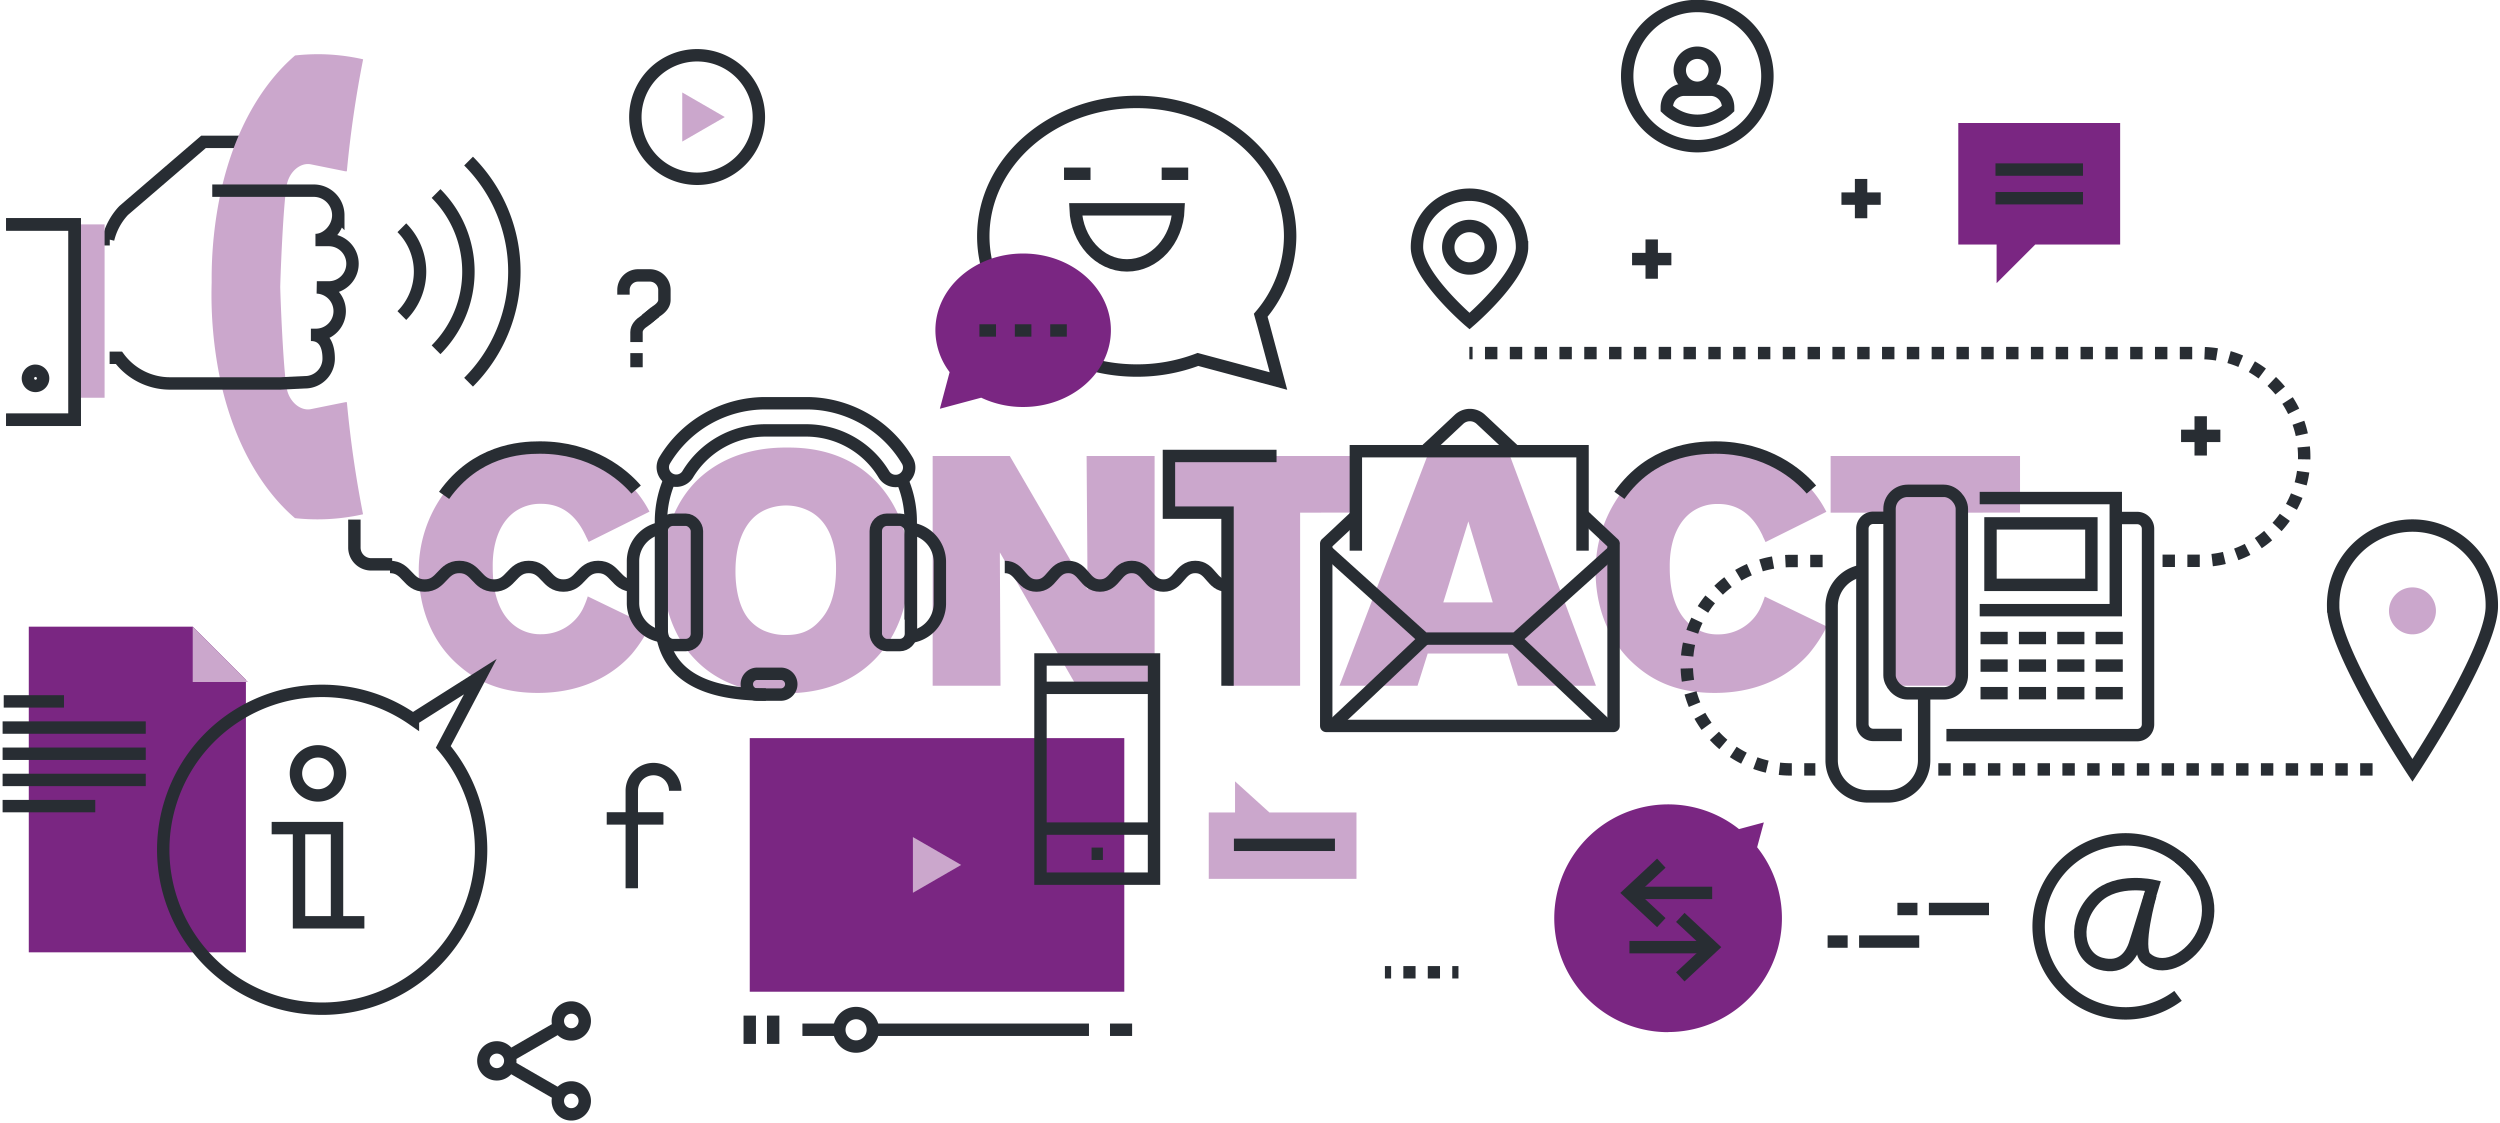 <svg xmlns="http://www.w3.org/2000/svg" viewBox="0 0 805.97 362.02"><defs><style>.cls-1{fill:#7a2682;}.cls-2,.cls-4,.cls-7,.cls-8,.cls-9{fill:none;}.cls-2,.cls-4,.cls-5,.cls-7,.cls-8,.cls-9{stroke:#282d33;stroke-width:4px;}.cls-3{fill:#cba7cc;}.cls-4{stroke-dasharray:3.94 3.94;}.cls-5{fill:#fff;}.cls-6{fill:#282d33;}.cls-7{stroke-miterlimit:10;}.cls-8{stroke-linejoin:round;}.cls-9{stroke-dasharray:4;}</style></defs><title>contact</title><g id="Layer_4" data-name="Layer 4"><polygon class="cls-1" points="62.14 202.02 9.28 202.02 9.28 307.02 79.28 307.02 79.28 219.16 62.14 202.02"/><path class="cls-2" d="M77.72,45.73H65.62L39.87,67.86a20.6,20.6,0,0,0-5,9.27h.52"/><path class="cls-3" d="M111.83,129.67a1.75,1.75,0,0,0-.56,0c-3.67.73-7.33,1.48-11,2.22-3.38.71-7.08-2.33-7.87-6.85-.86-5-1.75-21.8-2.06-32.54.31-10.71,1.19-27.69,2.07-32.67.78-4.52,4.48-7.56,7.86-6.84l11,2.22a2,2,0,0,0,.55,0,359,359,0,0,1,5.25-36.09,66.61,66.61,0,0,0-14.72-1.65,71.94,71.94,0,0,0-7.22.41C84.79,26.73,75.85,41.33,71.35,61.16A132.37,132.37,0,0,0,68.24,91a133.85,133.85,0,0,0,3,32.5c4.49,19.91,13.47,34.67,23.86,43.55a69,69,0,0,0,7.22.39,67.28,67.28,0,0,0,14.72-1.64A359.22,359.22,0,0,1,111.83,129.67Z"/><line class="cls-2" x1="621.85" y1="293.05" x2="641.23" y2="293.05"/><line class="cls-2" x1="611.7" y1="293.05" x2="618.16" y2="293.05"/><line class="cls-2" x1="599.35" y1="303.55" x2="618.74" y2="303.55"/><line class="cls-2" x1="589.2" y1="303.55" x2="595.66" y2="303.55"/><path class="cls-2" d="M569.79,24.53A22.6,22.6,0,1,1,547.2,1.93,22.59,22.59,0,0,1,569.79,24.53Z"/><path class="cls-2" d="M552.84,22.64A5.65,5.65,0,1,1,547.2,17,5.64,5.64,0,0,1,552.84,22.64Z"/><path class="cls-2" d="M551.43,28.92H543a5.64,5.64,0,0,0-5.64,5.65V35a14.36,14.36,0,0,0,19.76,0v-.45A5.65,5.65,0,0,0,551.43,28.92Z"/><line class="cls-2" x1="599.99" y1="57.69" x2="599.99" y2="70.36"/><line class="cls-2" x1="606.32" y1="64.03" x2="593.66" y2="64.03"/><line class="cls-2" x1="532.49" y1="77.19" x2="532.49" y2="89.86"/><line class="cls-2" x1="538.83" y1="83.52" x2="526.16" y2="83.52"/><line class="cls-2" x1="709.48" y1="134.19" x2="709.48" y2="146.86"/><line class="cls-2" x1="715.82" y1="140.52" x2="703.15" y2="140.52"/><rect class="cls-1" x="241.71" y="237.96" width="120.75" height="81.76"/><polygon class="cls-3" points="309.87 278.84 302.09 283.33 294.31 287.83 294.31 278.84 294.31 269.86 302.09 274.35 309.87 278.84"/><line class="cls-2" x1="258.69" y1="331.98" x2="269.36" y2="331.98"/><line class="cls-2" x1="351.07" y1="331.98" x2="279.9" y2="331.98"/><line class="cls-2" x1="357.85" y1="331.98" x2="364.98" y2="331.98"/><line class="cls-2" x1="241.71" y1="327.42" x2="241.71" y2="336.54"/><line class="cls-2" x1="249.26" y1="327.42" x2="249.26" y2="336.54"/><path class="cls-2" d="M281.39,332a5.4,5.4,0,1,1-5.4-5.4A5.4,5.4,0,0,1,281.39,332Z"/><path class="cls-2" d="M203.68,286.37V254.94a7,7,0,0,1,7-7h0a7,7,0,0,1,7,7"/><line class="cls-2" x1="195.6" y1="263.85" x2="213.88" y2="263.85"/><line class="cls-2" x1="446.48" y1="313.45" x2="448.48" y2="313.45"/><line class="cls-4" x1="452.42" y1="313.45" x2="466.22" y2="313.45"/><line class="cls-2" x1="468.19" y1="313.45" x2="470.19" y2="313.45"/><path class="cls-2" d="M164.51,342a4.34,4.34,0,1,1-4.34-4.33A4.34,4.34,0,0,1,164.51,342Z"/><path class="cls-2" d="M188.52,329.15a4.34,4.34,0,1,1-4.34-4.34A4.35,4.35,0,0,1,188.52,329.15Z"/><path class="cls-2" d="M188.52,354.92a4.34,4.34,0,1,1-4.34-4.34A4.35,4.35,0,0,1,188.52,354.92Z"/><line class="cls-2" x1="164.32" y1="343.74" x2="179.72" y2="352.63"/><line class="cls-2" x1="179.72" y1="331.44" x2="164.32" y2="340.33"/><path class="cls-3" d="M203.72,210.8c-4.4,5-13.85,12.59-30.32,12.59-9.44,0-17.84-2.31-25.07-8.5C135.94,204.51,135,189.71,135,184.47a42.14,42.14,0,0,1,7.66-24.77c10.18-14.37,24.34-15.42,30.85-15.42,16.89,0,27,8.81,31.05,13.54a35,35,0,0,1,4.83,7.13l-19.62,9.76c-.31-.74-.74-1.47-1.05-2.2-1.26-2.52-4.93-10.18-14.37-10.08a14.11,14.11,0,0,0-8.5,2.63c-7.35,5.45-7,16.15-7,18,0,10.18,3.25,15.64,6.82,18.47a13.56,13.56,0,0,0,8.81,2.94,15,15,0,0,0,13.33-8,29,29,0,0,0,1.68-4.2l20,9.66A44.85,44.85,0,0,1,203.72,210.8Z"/><path class="cls-3" d="M347,221.08l-24.66-43,.21,43H300.68V147h24.86l25.08,43.12L350.31,147h21.92v74.07Z"/><path class="cls-3" d="M419.14,165.27v55.81h-23.4V165.27H376.85V147h61.07v18.26Z"/><path class="cls-2" d="M395.74,221.08V165.27H376.85V147h34.69"/><path class="cls-3" d="M489.33,221.08l-3.25-10.38H460.27L457,221.08H431.83L460.16,147h26.65l27.7,74.07Zm-15.95-53-8.08,26.12h15.95Z"/><path class="cls-3" d="M583.14,210.8c-4.41,5-13.85,12.59-30.33,12.59-9.44,0-17.83-2.31-25.07-8.5-12.38-10.38-13.33-25.18-13.33-30.42a42.22,42.22,0,0,1,7.66-24.77c10.18-14.37,24.34-15.42,30.85-15.42,16.89,0,27,8.81,31.06,13.54A35.34,35.34,0,0,1,588.8,165l-19.62,9.76c-.31-.74-.73-1.47-1-2.2-1.26-2.52-4.93-10.18-14.37-10.08a14.13,14.13,0,0,0-8.5,2.63c-7.35,5.45-7,16.15-7,18,0,10.18,3.25,15.64,6.82,18.47a13.56,13.56,0,0,0,8.81,2.94,15,15,0,0,0,13.33-8,29,29,0,0,0,1.68-4.2l20,9.66A45.8,45.8,0,0,1,583.14,210.8Z"/><path class="cls-2" d="M522.07,159.7c10.18-14.37,24.34-15.42,30.85-15.42,16.89,0,27,8.81,31.06,13.54"/><path class="cls-2" d="M143.17,159.7c10.18-14.37,24.34-15.42,30.85-15.42,16.89,0,27,8.81,31.06,13.54"/><path class="cls-3" d="M632.45,165.27v55.81h-23.4V165.27H590.17V147h61.06v18.26Z"/><polygon class="cls-3" points="437.31 283.33 389.69 283.33 389.69 261.92 398.16 261.92 398.16 251.9 409.23 261.92 437.31 261.92 437.31 283.33"/><line class="cls-5" x1="397.8" y1="272.36" x2="430.37" y2="272.36"/><path class="cls-2" d="M244.65,37.73a19.91,19.91,0,1,1-19.9-19.91A19.9,19.9,0,0,1,244.65,37.73Z"/><polygon class="cls-3" points="233.66 37.73 226.81 41.68 219.95 45.64 219.95 37.73 219.95 29.81 226.81 33.77 233.66 37.73"/><path class="cls-2" d="M35.34,115.35h3a20.5,20.5,0,0,0,16.45,8.27H90.43l7.89-.38a7.64,7.64,0,0,0,7.64-7.65c0-4.22-1.51-7.64-5.73-7.64h1.91a7.65,7.65,0,0,0,0-15.29H106a7.64,7.64,0,1,0,0-15.28h-4.3c3.61,0,7.36-3.62,7.36-8a7.91,7.91,0,0,0-7.91-7.91H68.43"/><polyline class="cls-3" points="23.87 72.34 33.72 72.34 33.72 128.23 23.87 128.23"/><polyline class="cls-2" points="1.97 72.34 24.08 72.34 24.08 135.34 1.97 135.34"/><path class="cls-6" d="M11.45,121.52a.46.46,0,0,1,.45.46.45.45,0,0,1-.9,0,.46.46,0,0,1,.45-.46m0-4A4.45,4.45,0,1,0,15.9,122a4.46,4.46,0,0,0-4.45-4.46Z"/><polyline class="cls-2" points="1.97 72.34 24.08 72.34 24.08 135.34 1.97 135.34"/><path class="cls-2" d="M126.43,181.94h-6.76a5.42,5.42,0,0,1-5.42-5.42v-9"/><path class="cls-7" d="M125.73,182.78c5.59,0,5.59,6,11.18,6s5.59-6,11.18-6,5.59,6,11.18,6,5.6-6,11.19-6,5.59,6,11.18,6,5.6-6,11.19-6,5.6,6,11.19,6"/><path class="cls-7" d="M323.92,182.78c5.12,0,5.12,6,10.24,6s5.11-6,10.23-6,5.12,6,10.23,6,5.12-6,10.24-6,5.12,6,10.24,6,5.12-6,10.24-6,5.12,6,10.24,6"/><path class="cls-3" d="M281.79,212.8c-10.49,10.49-24,10.7-28.75,10.7s-18.47-.21-28.64-10.6c-7.24-7.24-10.81-18.05-10.81-28.85,0-4.94.84-18.89,11-29.07,4.61-4.51,13.43-10.7,28.85-10.7,4.83,0,17.94.11,28.22,10.18,4.41,4.3,11.44,13.43,11.44,29C293.12,187.93,292.39,202.2,281.79,212.8Zm-20.15-47.64a16.52,16.52,0,0,0-8.18-2.2c-1.78,0-7.13.31-11,4.4-2.62,2.73-5.35,8-5.35,16.69,0,1.36-.1,10,4.09,15.32a14,14,0,0,0,4.94,3.88,17.62,17.62,0,0,0,7.34,1.47c4.41,0,7.87-1.26,10.81-4.62,2.83-3,5.24-7.87,5.24-16.79C269.51,181.32,269.83,170.09,261.64,165.16Z"/><path class="cls-2" d="M613.13,236.93h-9.22a3.5,3.5,0,0,1-3.5-3.5v-63a3.5,3.5,0,0,1,3.5-3.5H608"/><path class="cls-2" d="M682.31,167H689a3.49,3.49,0,0,1,3.5,3.5v63a3.5,3.5,0,0,1-3.5,3.5h-61.5"/><path class="cls-2" d="M620.32,223.87v21.24a11.64,11.64,0,0,1-11.64,11.64h-6.54a11.64,11.64,0,0,1-11.64-11.64V195.52a11.64,11.64,0,0,1,11.64-11.64"/><rect class="cls-2" x="609.16" y="158.24" width="23.32" height="65.29" rx="5.83" ry="5.83"/><polyline class="cls-2" points="638.23 160.57 682.1 160.57 682.1 196.71 638.23 196.71"/><rect class="cls-2" x="641.71" y="168.73" width="32.53" height="19.82"/><line class="cls-2" x1="638.5" y1="205.69" x2="647.25" y2="205.69"/><line class="cls-2" x1="650.87" y1="205.69" x2="659.62" y2="205.69"/><line class="cls-2" x1="663.24" y1="205.69" x2="671.99" y2="205.69"/><line class="cls-2" x1="675.61" y1="205.69" x2="684.36" y2="205.69"/><line class="cls-2" x1="638.5" y1="214.58" x2="647.25" y2="214.58"/><line class="cls-2" x1="650.87" y1="214.58" x2="659.62" y2="214.58"/><line class="cls-2" x1="663.24" y1="214.58" x2="671.99" y2="214.58"/><line class="cls-2" x1="675.61" y1="214.58" x2="684.36" y2="214.58"/><line class="cls-2" x1="638.5" y1="223.47" x2="647.25" y2="223.47"/><line class="cls-2" x1="650.87" y1="223.47" x2="659.62" y2="223.47"/><line class="cls-2" x1="663.24" y1="223.47" x2="671.99" y2="223.47"/><line class="cls-2" x1="675.61" y1="223.47" x2="684.36" y2="223.47"/><path class="cls-8" d="M488.4,145.47l-2.17-2-8.89-8.33a5.15,5.15,0,0,0-6.92,0l-8.89,8.33L460,144.86"/><polyline class="cls-8" points="437.12 166.31 427.59 175.24 427.56 175.24 427.56 175.27 427.55 175.28 427.56 175.28 427.56 234.03 520.19 234.03 520.19 175.28 520.21 175.28 520.19 175.26 520.19 175.24 520.16 175.24 510.49 166.17"/><polyline class="cls-2" points="437.11 177.53 437.11 145.46 510.19 145.46 510.19 177.53"/><polyline class="cls-8" points="520.43 177.36 488.69 205.88 459.07 205.88 427.44 177.36"/><path class="cls-8" d="M430.31,233.24l10.31-9.65,7.77-7.35,3.31-3.13,7.7-7.28"/><path class="cls-8" d="M488.35,205.83l7.71,7.28,3.31,3.13,7.77,7.35,11.09,10.47"/><path class="cls-2" d="M702.17,321.05A28.05,28.05,0,1,1,707,280.9"/><path class="cls-2" d="M694.1,285.58s-11.52-2.63-18.19,3.64c-8,7.54-6.29,19.27,1.21,21.43s10.21-3.54,11.07-6S694.1,285.58,694.1,285.58Z"/><path class="cls-2" d="M693.3,288.41s-4.94,17.31-1.52,20.42c10,9.1,33.05-14.56,10.61-32.45"/><path class="cls-2" d="M290.33,153.64a33.6,33.6,0,0,1,3.28,14.55v31.56"/><path class="cls-2" d="M246.91,223.91c-18.68,0-33.82-5.48-33.82-24.16V168.19a33.78,33.78,0,0,1,3.36-14.73"/><path class="cls-2" d="M255.1,220.58a3.36,3.36,0,0,1-3.36,3.35h-7.61a3.36,3.36,0,0,1-3.36-3.35h0a3.36,3.36,0,0,1,3.36-3.36h7.61a3.36,3.36,0,0,1,3.36,3.36Z"/><path class="cls-2" d="M288.76,155.06A4.36,4.36,0,0,1,285,153a29.27,29.27,0,0,0-25.24-14.24H246.91A29.27,29.27,0,0,0,221.67,153a4.35,4.35,0,0,1-7.44-4.5A37.9,37.9,0,0,1,246.91,130h12.88a37.9,37.9,0,0,1,32.68,18.44,4.33,4.33,0,0,1-1.47,6A4.27,4.27,0,0,1,288.76,155.06Z"/><path class="cls-2" d="M214.89,170.12A10.82,10.82,0,0,0,204.07,181v13.39a10.81,10.81,0,0,0,10.82,10.82"/><rect class="cls-2" x="213.34" y="167.55" width="11.34" height="40.42" rx="3.64" ry="3.64"/><path class="cls-2" d="M292.13,205.39A10.82,10.82,0,0,0,303,194.57v-13.4a10.82,10.82,0,0,0-10.82-10.83"/><rect class="cls-2" x="282.34" y="167.55" width="11.34" height="40.42" rx="3.64" ry="3.64"/><path class="cls-2" d="M406.44,101.64a39.61,39.61,0,0,0,9.49-25.48c0-23.91-22.15-43.3-49.48-43.3S317,52.25,317,76.16s22.16,43.3,49.49,43.3a55.38,55.38,0,0,0,19.71-3.58l8.45,2.26,17.51,4.7-4.69-17.52Z"/><path class="cls-1" d="M329.84,81.73c-15.62,0-28.28,11.08-28.28,24.74a22.42,22.42,0,0,0,4.59,13.5L303,131.78l13.33-3.57a31.38,31.38,0,0,0,13.53,3c15.62,0,28.28-11.08,28.28-24.75S345.46,81.73,329.84,81.73Z"/><line class="cls-2" x1="351.57" y1="56.02" x2="343.03" y2="56.02"/><line class="cls-2" x1="321.1" y1="106.54" x2="315.75" y2="106.54"/><line class="cls-2" x1="332.51" y1="106.54" x2="327.17" y2="106.54"/><line class="cls-2" x1="343.93" y1="106.54" x2="338.58" y2="106.54"/><line class="cls-2" x1="383.06" y1="56.02" x2="374.51" y2="56.02"/><path class="cls-2" d="M346.76,67.49c.4,10.05,7.65,18.07,16.57,18.07s16.17-8,16.58-18.07Z"/><path class="cls-2" d="M103.85,325.19a51.23,51.23,0,0,0,39.06-84.4l11.94-22.65-21.73,13.77a51.23,51.23,0,1,0-29.27,93.28Z"/><polyline class="cls-2" points="108.65 297.34 108.65 266.97 87.58 266.97"/><polyline class="cls-2" points="96.4 266.97 96.4 297.34 117.47 297.34"/><path class="cls-2" d="M109.63,249.33a7.11,7.11,0,1,1-7.11-7.11A7.1,7.1,0,0,1,109.63,249.33Z"/><line class="cls-9" x1="624.89" y1="248.05" x2="765.81" y2="248.05"/><path class="cls-9" d="M587.59,180.86H577.4a33.6,33.6,0,0,0-33.6,33.58h0a33.61,33.61,0,0,0,33.6,33.61h7.85"/><path class="cls-9" d="M697.18,180.79h12.18a33.48,33.48,0,0,0,33.49-33.51h0a33.47,33.47,0,0,0-33.49-33.45H473.7"/><path class="cls-2" d="M473.75,62.77a16.93,16.93,0,0,0-16.94,16.94c0,9.36,16.94,23.8,16.94,23.8s16.94-14.44,16.94-23.8A16.93,16.93,0,0,0,473.75,62.77Z"/><path class="cls-2" d="M473.75,86.56a6.85,6.85,0,1,1,6.85-6.85A6.86,6.86,0,0,1,473.75,86.56Z"/><polygon class="cls-1" points="631.33 39.65 683.51 39.65 683.51 78.83 656.15 78.83 643.68 91.29 643.68 78.83 631.33 78.83 631.33 39.65"/><line class="cls-5" x1="671.53" y1="54.67" x2="643.32" y2="54.67"/><line class="cls-5" x1="671.53" y1="63.9" x2="643.32" y2="63.9"/><path class="cls-2" d="M803.33,195.52c0,14.13-25.58,52.85-25.58,52.85s-25.57-38.72-25.57-52.85a25.58,25.58,0,1,1,51.15,0Z"/><path class="cls-3" d="M785.32,196.94a7.57,7.57,0,1,1-7.57-7.57A7.57,7.57,0,0,1,785.32,196.94Z"/><path class="cls-1" d="M537.74,332.72a36.71,36.71,0,0,0,28.74-59.58l2.16-8-8,2.15a36.72,36.72,0,1,0-22.86,65.47Z"/><polyline class="cls-2" points="541.7 295.76 551.99 305.35 541.7 314.94"/><line class="cls-2" x1="550.89" y1="305.35" x2="525.31" y2="305.35"/><polyline class="cls-2" points="535.59 297.45 525.3 287.86 535.59 278.27"/><line class="cls-2" x1="526.4" y1="287.86" x2="551.99" y2="287.86"/><path class="cls-2" d="M201,95v-1.5a4.71,4.71,0,0,1,4.71-4.71h3.78a4.71,4.71,0,0,1,4.71,4.71v3.2c0,1.49-1.15,2.71-2.66,3.68l-3.36,2.74"/><path class="cls-2" d="M205.2,110.27v-3.21c0-1.49,1.15-2.71,2.66-3.67l3.35-2.75"/><line class="cls-2" x1="205.2" y1="113.84" x2="205.2" y2="118.4"/><rect class="cls-2" x="335.44" y="212.6" width="36.6" height="70.67"/><line class="cls-2" x1="371.71" y1="267.13" x2="335.77" y2="267.13"/><line class="cls-2" x1="355.56" y1="275.25" x2="351.91" y2="275.25"/><line class="cls-2" x1="335.77" y1="221.75" x2="371.71" y2="221.75"/><path class="cls-2" d="M151.06,51.93a50.41,50.41,0,0,1,0,71.29"/><path class="cls-2" d="M140.58,62.39a35.62,35.62,0,0,1,0,50.37"/><path class="cls-2" d="M129.55,73.42a20,20,0,0,1,0,28.31"/><polygon class="cls-3" points="62.13 219.87 79.98 219.87 62.13 202.01 62.13 219.87"/><line class="cls-2" x1="1.2" y1="226.12" x2="20.63" y2="226.12"/><line class="cls-2" x1="0.84" y1="234.56" x2="46.99" y2="234.56"/><line class="cls-2" x1="0.84" y1="243" x2="46.99" y2="243"/><line class="cls-2" x1="0.84" y1="251.44" x2="46.99" y2="251.44"/><line class="cls-2" x1="0.84" y1="259.88" x2="30.71" y2="259.88"/></g></svg>